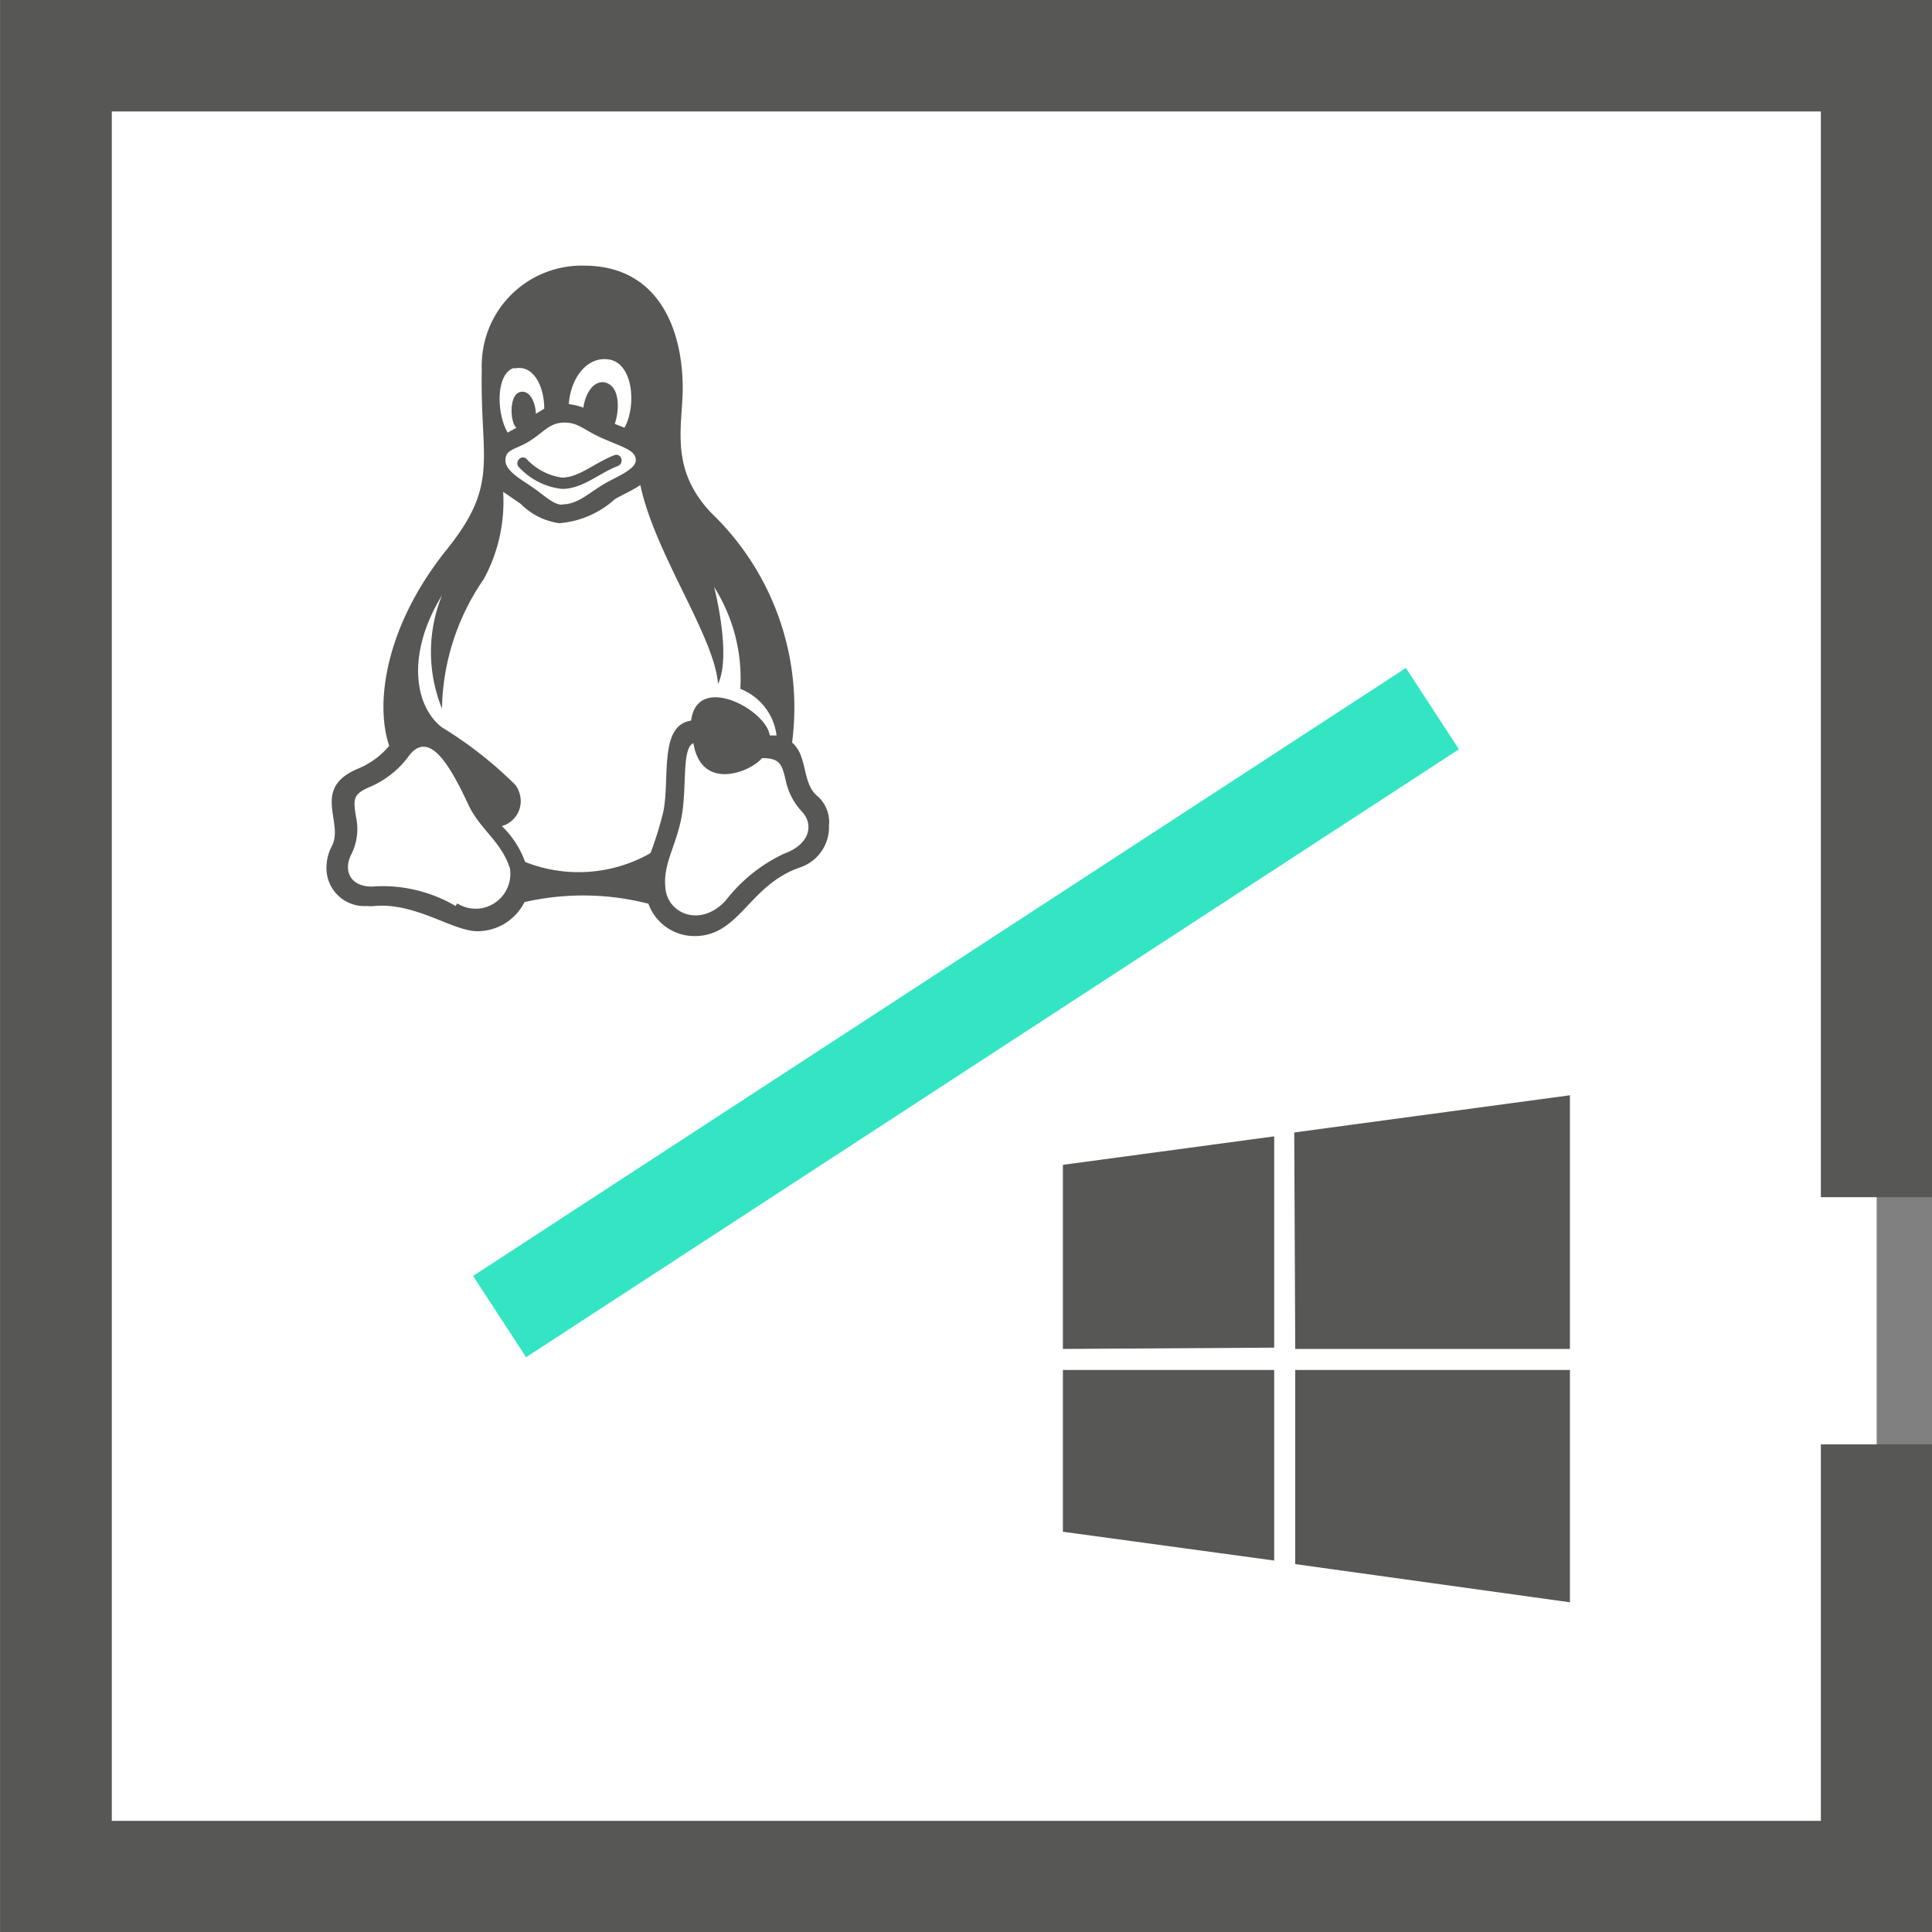 <svg xmlns="http://www.w3.org/2000/svg" viewBox="0 0 59.71 59.71"><rect x="0" y="0" width="59.71" height="59.71" fill="#808080" stroke="none"/><defs><style>.a{fill:#fff;stroke:#575756;stroke-width:3.45px;}.a,.c{stroke-miterlimit:10;}.b{fill:#575756;}.c{fill:none;stroke:#33e5c3;stroke-width:3px;}</style></defs><path class="a" d="M58,44.64V58H1.73V1.72H58V37" transform="translate(0 0)"/><path class="b" d="M32.85,41.69V36l6.53-.88v6.53Zm7.18,0h8.49V33.85L40,35Zm-.65.65H32.85v5l6.53.89Zm.65,0v6l8.49,1.18V42.34Z" transform="translate(0 0)"/><path class="b" d="M25.26,24.6c-.48-.39-.29-1.24-.78-1.65A8.33,8.33,0,0,0,22,15.87c-1.33-1.38-.9-2.71-.9-3.87,0-1.84-.76-3.79-3.05-3.79a3.09,3.09,0,0,0-3.16,3,1.41,1.41,0,0,0,0,.2c-.06,2.8.56,3.53-1.08,5.57-1.93,2.4-2.22,4.8-1.78,6.07a2.51,2.51,0,0,1-1,.72c-1.42.62-.38,1.66-.78,2.39a1.44,1.44,0,0,0-.16.64A1.17,1.17,0,0,0,11.34,28a1,1,0,0,0,.24,0c1.26-.11,2.42.78,3.17.78a1.63,1.63,0,0,0,1.46-.9,8.13,8.13,0,0,1,3.83.05,1.51,1.51,0,0,0,1.43,1c1.4,0,1.67-1.59,3.28-2.13a1.31,1.31,0,0,0,.87-1.28A1.07,1.07,0,0,0,25.26,24.6Zm-7.87-9c-.27,0-.5-.23-.86-.49s-.92-.54-.91-.89.32-.32.75-.59.62-.57,1.07-.57.59.23,1.21.5,1,.36,1,.66-.64.53-1,.75c-.53.32-.8.62-1.3.62Zm1.43-4.49c.76.12.85,1.45.48,2.11L19,13.1c.16-.47.16-1.24-.37-1.29-.34,0-.55.41-.6.79a1.85,1.85,0,0,0-.45-.11c.05-.79.56-1.49,1.24-1.38Zm-2.93.28c.59-.14.93.54.93,1.24l-.26.16c0-.3-.17-.77-.5-.67s-.3.93-.1,1.1l-.27.15c-.36-.62-.36-1.84.2-2ZM14.08,28a4.46,4.46,0,0,0-2.59-.6c-.67,0-.89-.5-.63-1A1.75,1.75,0,0,0,11,25.23c-.08-.52-.1-.68.41-.9a2.91,2.91,0,0,0,1.25-1c.65-.8,1.31.46,1.84,1.59.36.73,1,1.1,1.26,1.92a1.08,1.08,0,0,1-.88,1.23,1.09,1.09,0,0,1-.75-.15Zm6-1.62a4.49,4.49,0,0,1-3.85.26,2.92,2.92,0,0,0-.72-1.11.8.8,0,0,0,.55-1,.73.73,0,0,0-.15-.29,12.4,12.4,0,0,0-2.25-1.76c-.85-.65-1.11-2.27,0-4.08a4.66,4.66,0,0,0,0,3.5,7.24,7.24,0,0,1,1.29-4,5,5,0,0,0,.6-2.7l.54.37a2.09,2.09,0,0,0,1.19.6A2.9,2.9,0,0,0,19,15.43c.21-.13.53-.26.79-.44.45,2.13,2.3,4.69,2.4,6.15.43-.89-.12-3-.12-3a5.3,5.3,0,0,1,.81,3.15A1.78,1.78,0,0,1,24,22.73l-.21,0c-.1-.79-2.24-1.95-2.43-.46-1,.15-.65,1.77-.86,2.82a10.81,10.81,0,0,1-.39,1.26Zm4.16,0a4.91,4.91,0,0,0-1.81,1.45c-.76.83-1.76.43-1.86-.34s.31-1.29.49-2.22,0-2.15.37-2.3c.25,1.51,1.78.88,2.12.46.57,0,.62.2.74.72a2,2,0,0,0,.5.94c.36.39.25,1-.55,1.29ZM17.37,15.11a2.12,2.12,0,0,1-1.32-.66c-.17-.15.05-.42.22-.27a1.83,1.83,0,0,0,1.1.58c.52,0,1-.45,1.61-.69a.16.16,0,0,1,.22.1.18.18,0,0,1-.1.23c-.6.23-1.09.71-1.73.71Z" transform="translate(0 0)"/><line class="c" x1="15.44" y1="40.69" x2="44.27" y2="21.9"/></svg>